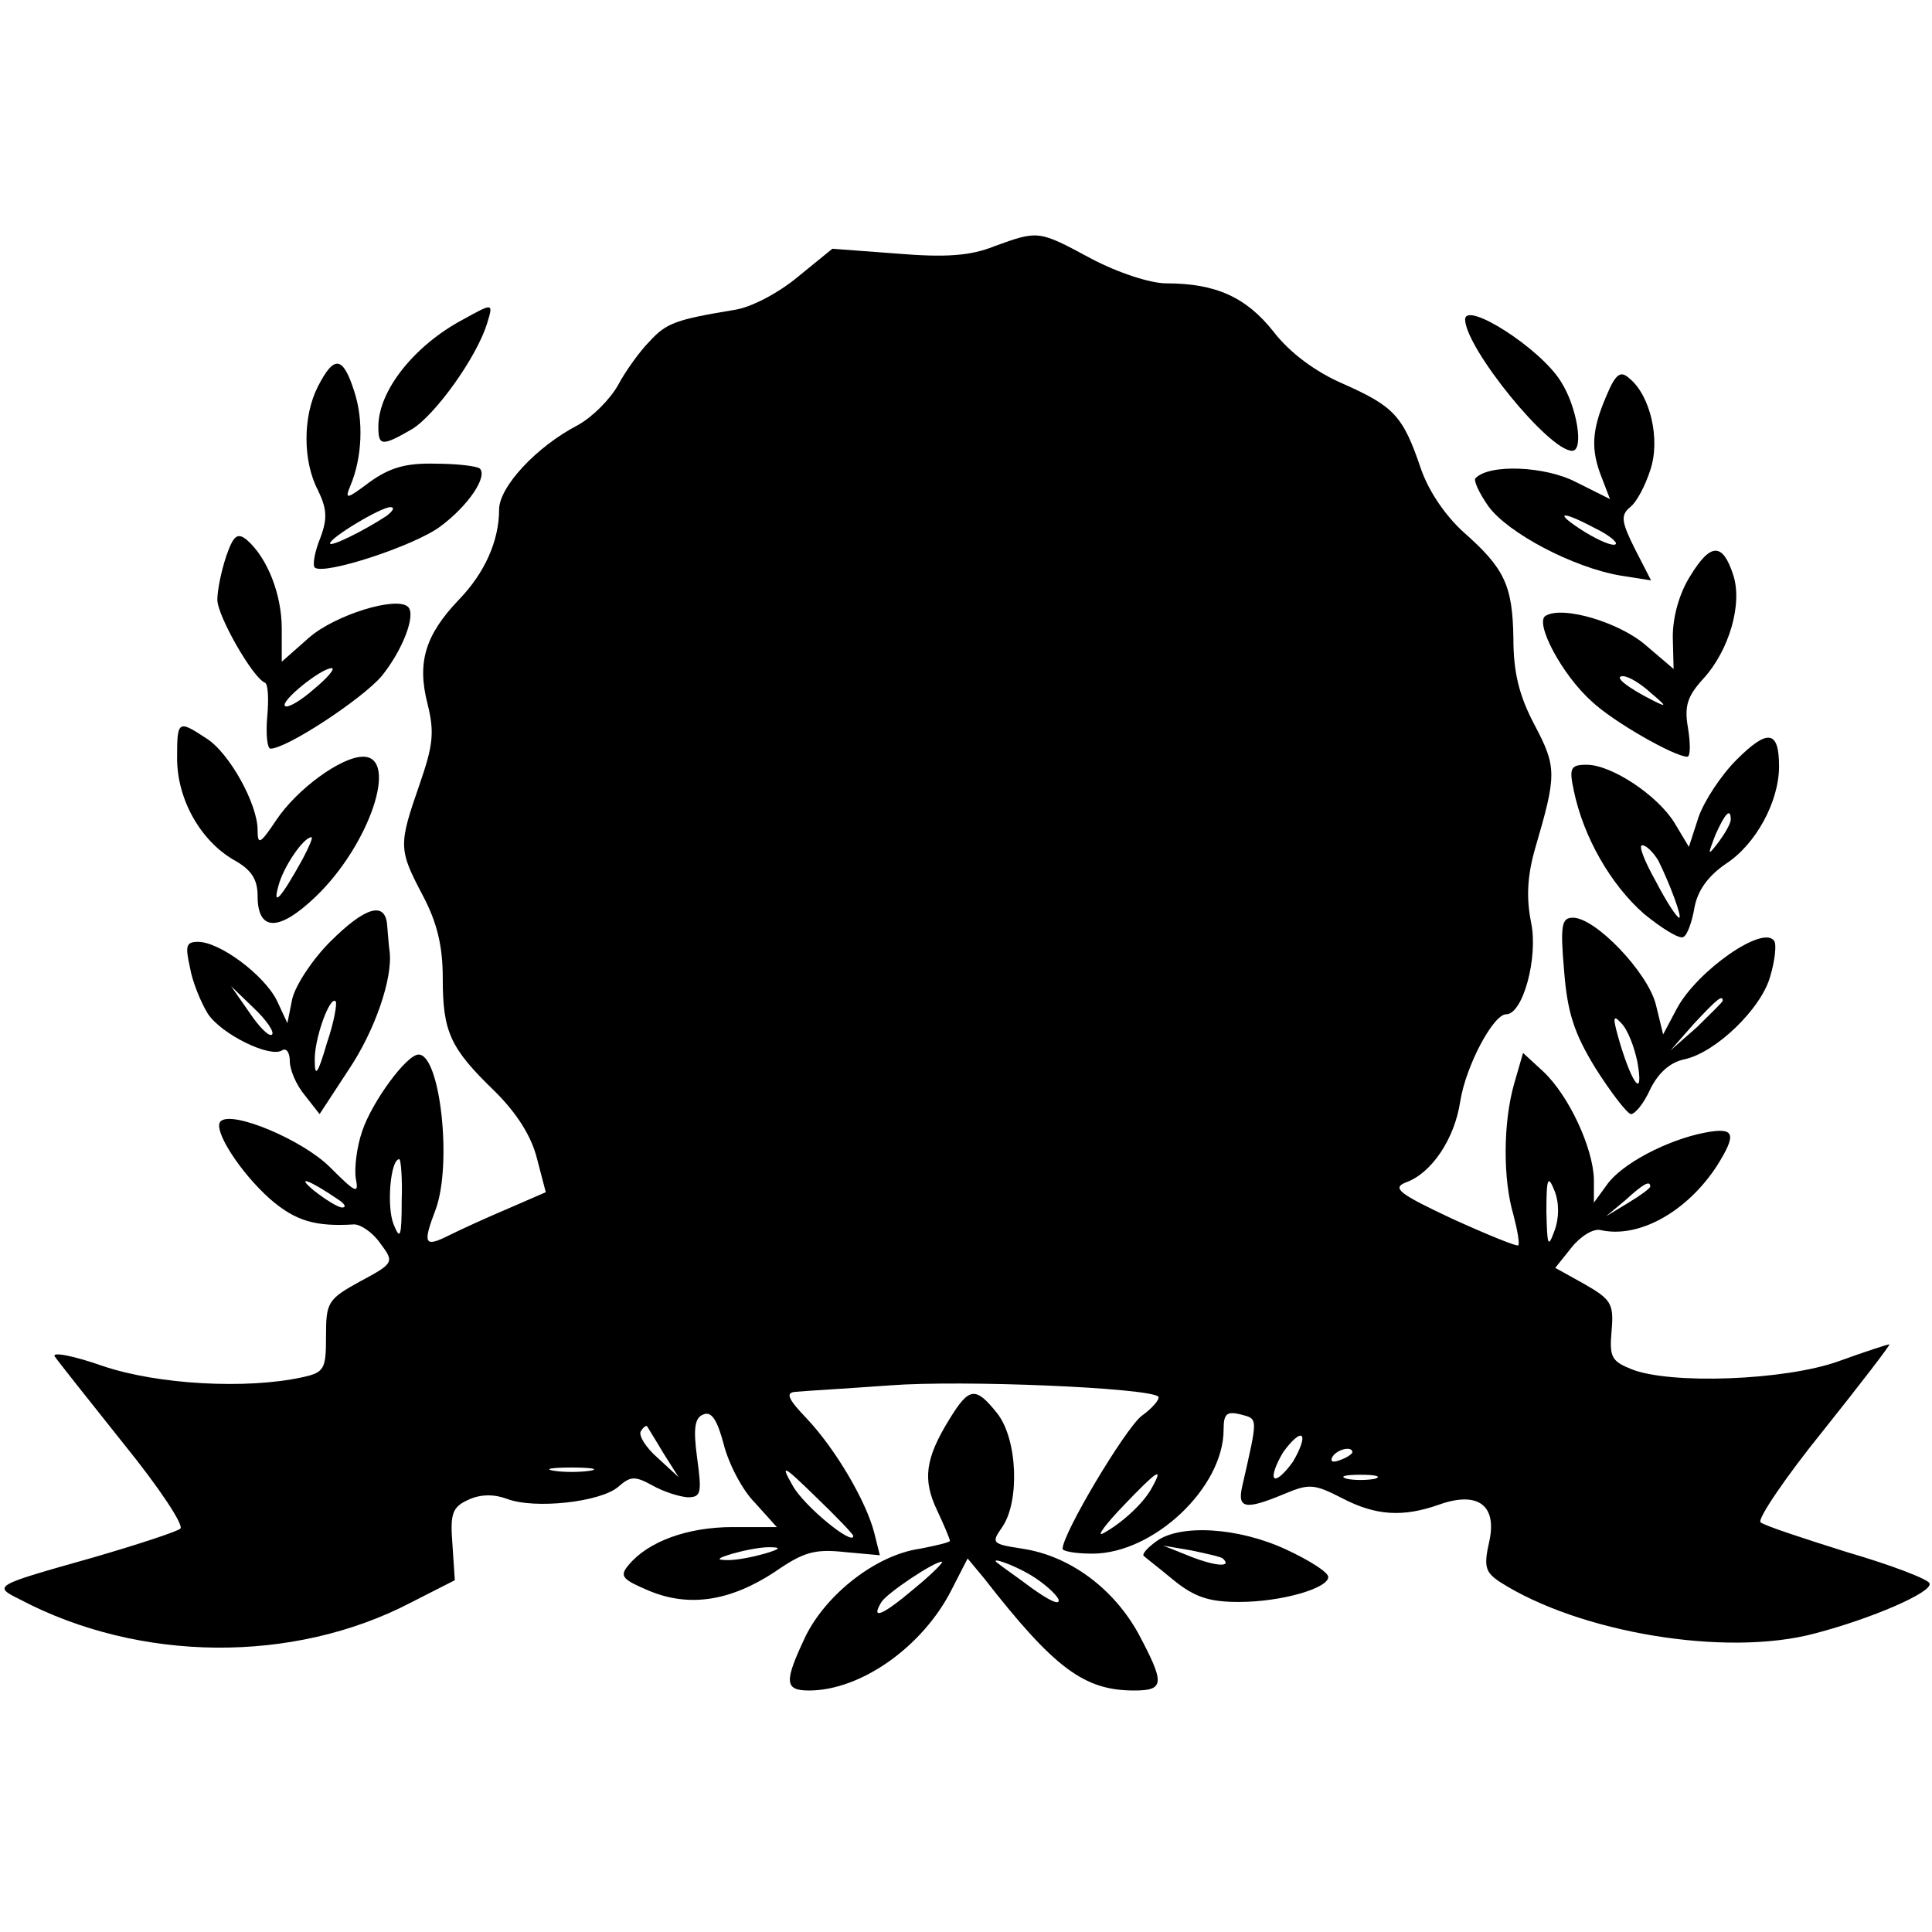 <?xml version="1.0" standalone="no"?>
<!DOCTYPE svg PUBLIC "-//W3C//DTD SVG 20010904//EN"
 "http://www.w3.org/TR/2001/REC-SVG-20010904/DTD/svg10.dtd">
<svg version="1.0" xmlns="http://www.w3.org/2000/svg"
 width="240pt" height="240pt" viewBox="0 0 240 240"
 preserveAspectRatio="xMidYMid meet">
<g transform="translate(0,240) scale(0.1,-0.1)"
fill="#000000" stroke="none">
<path d="M1235 2094 c-30 -12 -61 -14 -121 -9 l-80 6 -43 -35 c-24 -20 -58
-38 -79 -41 -72 -12 -84 -16 -105 -39 -12 -12 -30 -37 -39 -54 -10 -18 -32
-40 -50 -50 -52 -27 -98 -77 -98 -105 0 -39 -18 -79 -50 -112 -42 -44 -52 -78
-39 -129 9 -36 7 -52 -10 -101 -26 -75 -26 -80 4 -137 18 -34 25 -63 25 -103
0 -67 9 -87 65 -141 27 -27 45 -55 52 -83 l11 -42 -46 -20 c-26 -11 -59 -26
-75 -34 -30 -15 -32 -10 -16 32 21 56 6 193 -21 193 -15 0 -58 -59 -70 -95 -7
-20 -10 -47 -8 -59 4 -20 0 -18 -32 14 -34 34 -122 71 -136 57 -10 -10 24 -63
61 -96 32 -28 57 -35 105 -32 8 0 23 -10 32 -23 18 -24 18 -25 -25 -48 -40
-22 -42 -26 -42 -68 0 -41 -2 -45 -30 -51 -69 -15 -179 -9 -247 14 -37 13 -64
18 -60 12 4 -6 43 -55 86 -109 43 -53 75 -101 70 -105 -5 -4 -54 -20 -109 -36
-124 -35 -124 -35 -90 -52 148 -78 339 -80 485 -4 l55 28 -3 45 c-3 38 0 46
20 55 15 7 32 7 48 1 34 -13 116 -4 138 15 15 13 20 14 42 2 14 -8 33 -14 44
-15 17 0 18 5 12 49 -5 37 -3 50 8 54 10 4 17 -7 25 -37 6 -24 23 -57 39 -73
l27 -30 -55 0 c-56 0 -105 -18 -129 -47 -12 -14 -8 -18 25 -32 50 -21 101 -13
156 23 36 25 50 29 87 25 l44 -4 -7 28 c-10 39 -48 104 -84 142 -24 25 -26 32
-14 33 10 1 62 4 117 8 91 7 323 -3 334 -14 2 -3 -7 -14 -21 -24 -21 -17 -98
-146 -98 -165 0 -3 16 -6 37 -6 76 0 163 82 163 154 0 20 4 23 21 19 22 -6 22
-2 2 -90 -6 -27 4 -29 52 -9 31 13 37 13 72 -5 42 -22 76 -24 121 -8 48 17 72
-1 62 -46 -7 -31 -5 -38 13 -50 98 -63 281 -94 392 -64 69 18 146 51 142 62
-1 5 -48 23 -103 39 -54 17 -103 33 -107 37 -4 4 31 56 78 114 47 59 84 107
82 107 -2 0 -30 -9 -63 -21 -67 -24 -209 -29 -257 -10 -25 10 -28 15 -25 48 3
34 -1 39 -34 58 l-36 20 20 25 c11 14 27 24 36 22 48 -11 108 23 145 80 25 40
22 48 -15 41 -47 -9 -104 -39 -122 -65 l-16 -22 0 29 c-1 39 -31 104 -63 134
l-25 23 -11 -38 c-14 -49 -14 -119 -1 -163 5 -19 8 -36 6 -38 -1 -2 -38 13
-82 33 -66 31 -75 38 -58 45 32 11 61 54 68 101 7 44 41 108 57 108 21 0 40
71 31 114 -6 30 -5 57 5 92 27 92 27 101 -1 154 -19 36 -26 65 -26 107 -1 66
-11 87 -62 132 -22 20 -43 50 -53 79 -22 65 -33 77 -96 105 -35 15 -67 39 -87
65 -34 43 -72 60 -133 60 -20 0 -60 13 -94 31 -65 35 -65 35 -120 15z m-736
-1186 c0 -45 -2 -49 -10 -29 -9 22 -4 81 7 81 2 0 4 -24 3 -52z m-79 2 c8 -5
11 -10 5 -10 -5 0 -21 10 -35 21 -24 20 -5 13 30 -11z m1511 -39 c-8 -22 -9
-19 -10 24 0 42 2 46 10 26 6 -15 6 -34 0 -50z m119 55 c0 -2 -12 -11 -27 -20
l-28 -17 24 20 c23 21 31 25 31 17z m-1226 -331 l19 -30 -26 24 c-15 13 -24
28 -21 33 3 5 7 8 8 6 1 -2 10 -16 20 -33z m782 -11 c-10 -14 -20 -23 -23 -20
-3 3 2 17 11 32 10 14 20 23 23 20 3 -3 -2 -17 -11 -32z m74 12 c0 -2 -7 -7
-16 -10 -8 -3 -12 -2 -9 4 6 10 25 14 25 6z m-947 -23 c-13 -2 -33 -2 -45 0
-13 2 -3 4 22 4 25 0 35 -2 23 -4z m327 -81 c0 -13 -61 37 -75 62 -16 28 -13
27 29 -14 25 -24 46 -46 46 -48z m371 60 c-10 -19 -37 -44 -61 -57 -8 -4 3 11
25 34 43 45 51 50 36 23z m277 11 c-10 -2 -26 -2 -35 0 -10 3 -2 5 17 5 19 0
27 -2 18 -5z m-758 -93 c-14 -4 -34 -8 -45 -8 -16 0 -15 2 5 8 14 4 34 8 45 8
16 0 15 -2 -5 -8z"/>
<path d="M575 2003 c-60 -32 -105 -88 -105 -133 0 -24 4 -25 42 -3 29 18 80
89 93 131 8 26 8 26 -30 5z"/>
<path d="M1820 2003 c1 -36 104 -163 133 -163 15 0 6 55 -14 86 -25 41 -119
101 -119 77z"/>
<path d="M395 1920 c-19 -37 -19 -93 0 -129 11 -23 12 -35 3 -59 -7 -17 -10
-34 -7 -37 11 -10 124 27 156 51 35 26 59 62 49 72 -4 3 -28 6 -55 6 -37 1
-57 -5 -82 -23 -28 -21 -31 -22 -24 -5 15 35 17 82 5 118 -14 44 -25 45 -45 6z
m85 -161 c-29 -19 -70 -39 -70 -34 0 7 63 45 75 45 6 0 3 -5 -5 -11z"/>
<path d="M1995 1907 c-18 -42 -19 -66 -5 -101 l10 -26 -42 21 c-38 20 -108 23
-125 5 -3 -2 4 -18 16 -35 24 -33 105 -76 164 -86 l38 -6 -20 39 c-17 34 -18
42 -6 52 8 6 19 27 25 46 13 38 0 93 -26 114 -11 10 -17 6 -29 -23z m-14 -163
c17 -8 29 -18 26 -20 -3 -3 -20 4 -38 15 -40 25 -31 28 12 5z"/>
<path d="M281 1709 c-6 -18 -11 -42 -11 -54 0 -20 44 -97 59 -103 4 -1 5 -20
3 -42 -2 -22 0 -40 4 -40 20 0 113 61 138 90 26 32 43 76 33 86 -14 14 -91
-10 -123 -38 l-34 -30 0 41 c0 43 -18 88 -43 110 -12 10 -17 6 -26 -20z m109
-165 c-17 -15 -33 -24 -36 -21 -6 6 45 47 58 47 5 0 -5 -12 -22 -26z"/>
<path d="M2100 1685 c-14 -22 -22 -51 -22 -76 l1 -40 -34 29 c-33 29 -104 50
-125 37 -14 -8 20 -73 57 -106 26 -25 103 -69 119 -69 4 0 4 16 1 35 -5 28 -1
40 19 62 32 35 49 93 37 129 -13 40 -28 40 -53 -1z m-49 -146 c19 -16 20 -18
4 -10 -34 17 -51 31 -39 31 7 0 22 -9 35 -21z"/>
<path d="M220 1458 c0 -51 29 -102 70 -126 22 -12 30 -24 30 -45 0 -44 26 -45
72 -1 67 64 104 174 59 174 -27 0 -82 -40 -108 -79 -20 -30 -23 -31 -23 -12 0
32 -35 96 -64 114 -35 23 -36 22 -36 -25z m156 -125 c-27 -49 -38 -61 -30 -33
6 23 31 60 41 60 2 0 -3 -12 -11 -27z"/>
<path d="M2157 1456 c-19 -19 -40 -51 -47 -71 l-12 -37 -18 30 c-21 34 -78 72
-109 72 -20 0 -22 -4 -16 -32 12 -58 46 -117 87 -153 23 -19 45 -32 49 -29 5
2 11 19 14 37 4 21 17 39 39 54 37 24 66 77 66 121 0 45 -14 47 -53 8z m-7
-74 c0 -5 -7 -17 -15 -28 -14 -18 -14 -17 -4 9 12 27 19 34 19 19z m-90 -51
c14 -28 30 -71 26 -71 -3 0 -16 20 -29 45 -14 25 -22 45 -17 45 5 0 14 -9 20
-19z"/>
<path d="M410 1230 c-22 -22 -43 -54 -47 -71 l-6 -30 -13 28 c-16 32 -71 73
-98 73 -15 0 -16 -5 -10 -32 3 -18 14 -44 22 -57 17 -26 77 -55 92 -46 6 4 10
-3 10 -13 0 -11 8 -30 19 -43 l18 -23 36 55 c33 49 55 114 51 147 -1 6 -2 21
-3 32 -2 31 -27 24 -71 -20z m-72 -115 c-3 -4 -16 9 -28 27 l-23 33 28 -27
c16 -15 26 -30 23 -33z m68 -11 c-11 -38 -15 -43 -15 -22 -1 27 19 82 26 74 2
-2 -2 -26 -11 -52z"/>
<path d="M1943 1194 c4 -51 12 -77 39 -121 19 -30 39 -56 44 -57 5 0 16 13 24
31 10 20 24 33 42 37 39 8 96 63 107 103 6 20 8 40 5 44 -13 21 -96 -37 -121
-84 l-17 -32 -9 37 c-10 40 -75 108 -103 108 -14 0 -16 -9 -11 -66z m197 -37
c0 -2 -15 -16 -32 -33 l-33 -29 29 33 c28 30 36 37 36 29z m-106 -76 c8 -45
-5 -31 -21 21 -10 34 -10 39 1 27 8 -8 16 -29 20 -48z"/>
<path d="M1180 638 c-31 -50 -34 -76 -16 -114 9 -19 16 -36 16 -38 0 -2 -17
-6 -38 -10 -54 -8 -115 -56 -141 -108 -27 -57 -27 -68 4 -68 64 0 141 54 177
125 l20 39 20 -24 c88 -113 125 -140 187 -140 38 0 38 9 5 71 -31 56 -85 96
-143 105 -39 6 -40 7 -26 27 22 32 19 109 -6 141 -27 34 -35 33 -59 -6z m-45
-212 c-39 -33 -54 -39 -40 -16 7 11 65 50 75 50 3 0 -13 -16 -35 -34z m146 17
c15 -9 31 -23 34 -30 2 -8 -12 -1 -33 14 -20 15 -39 28 -41 30 -16 11 17 0 40
-14z"/>
<path d="M1436 485 c-11 -8 -18 -16 -15 -18 2 -2 19 -15 37 -30 26 -21 44 -27
81 -27 53 0 111 17 111 31 0 6 -24 21 -52 34 -60 28 -133 32 -162 10z m83 -21
c12 -11 -8 -10 -39 2 l-35 14 35 -6 c19 -4 37 -8 39 -10z"/>
</g>
</svg>
